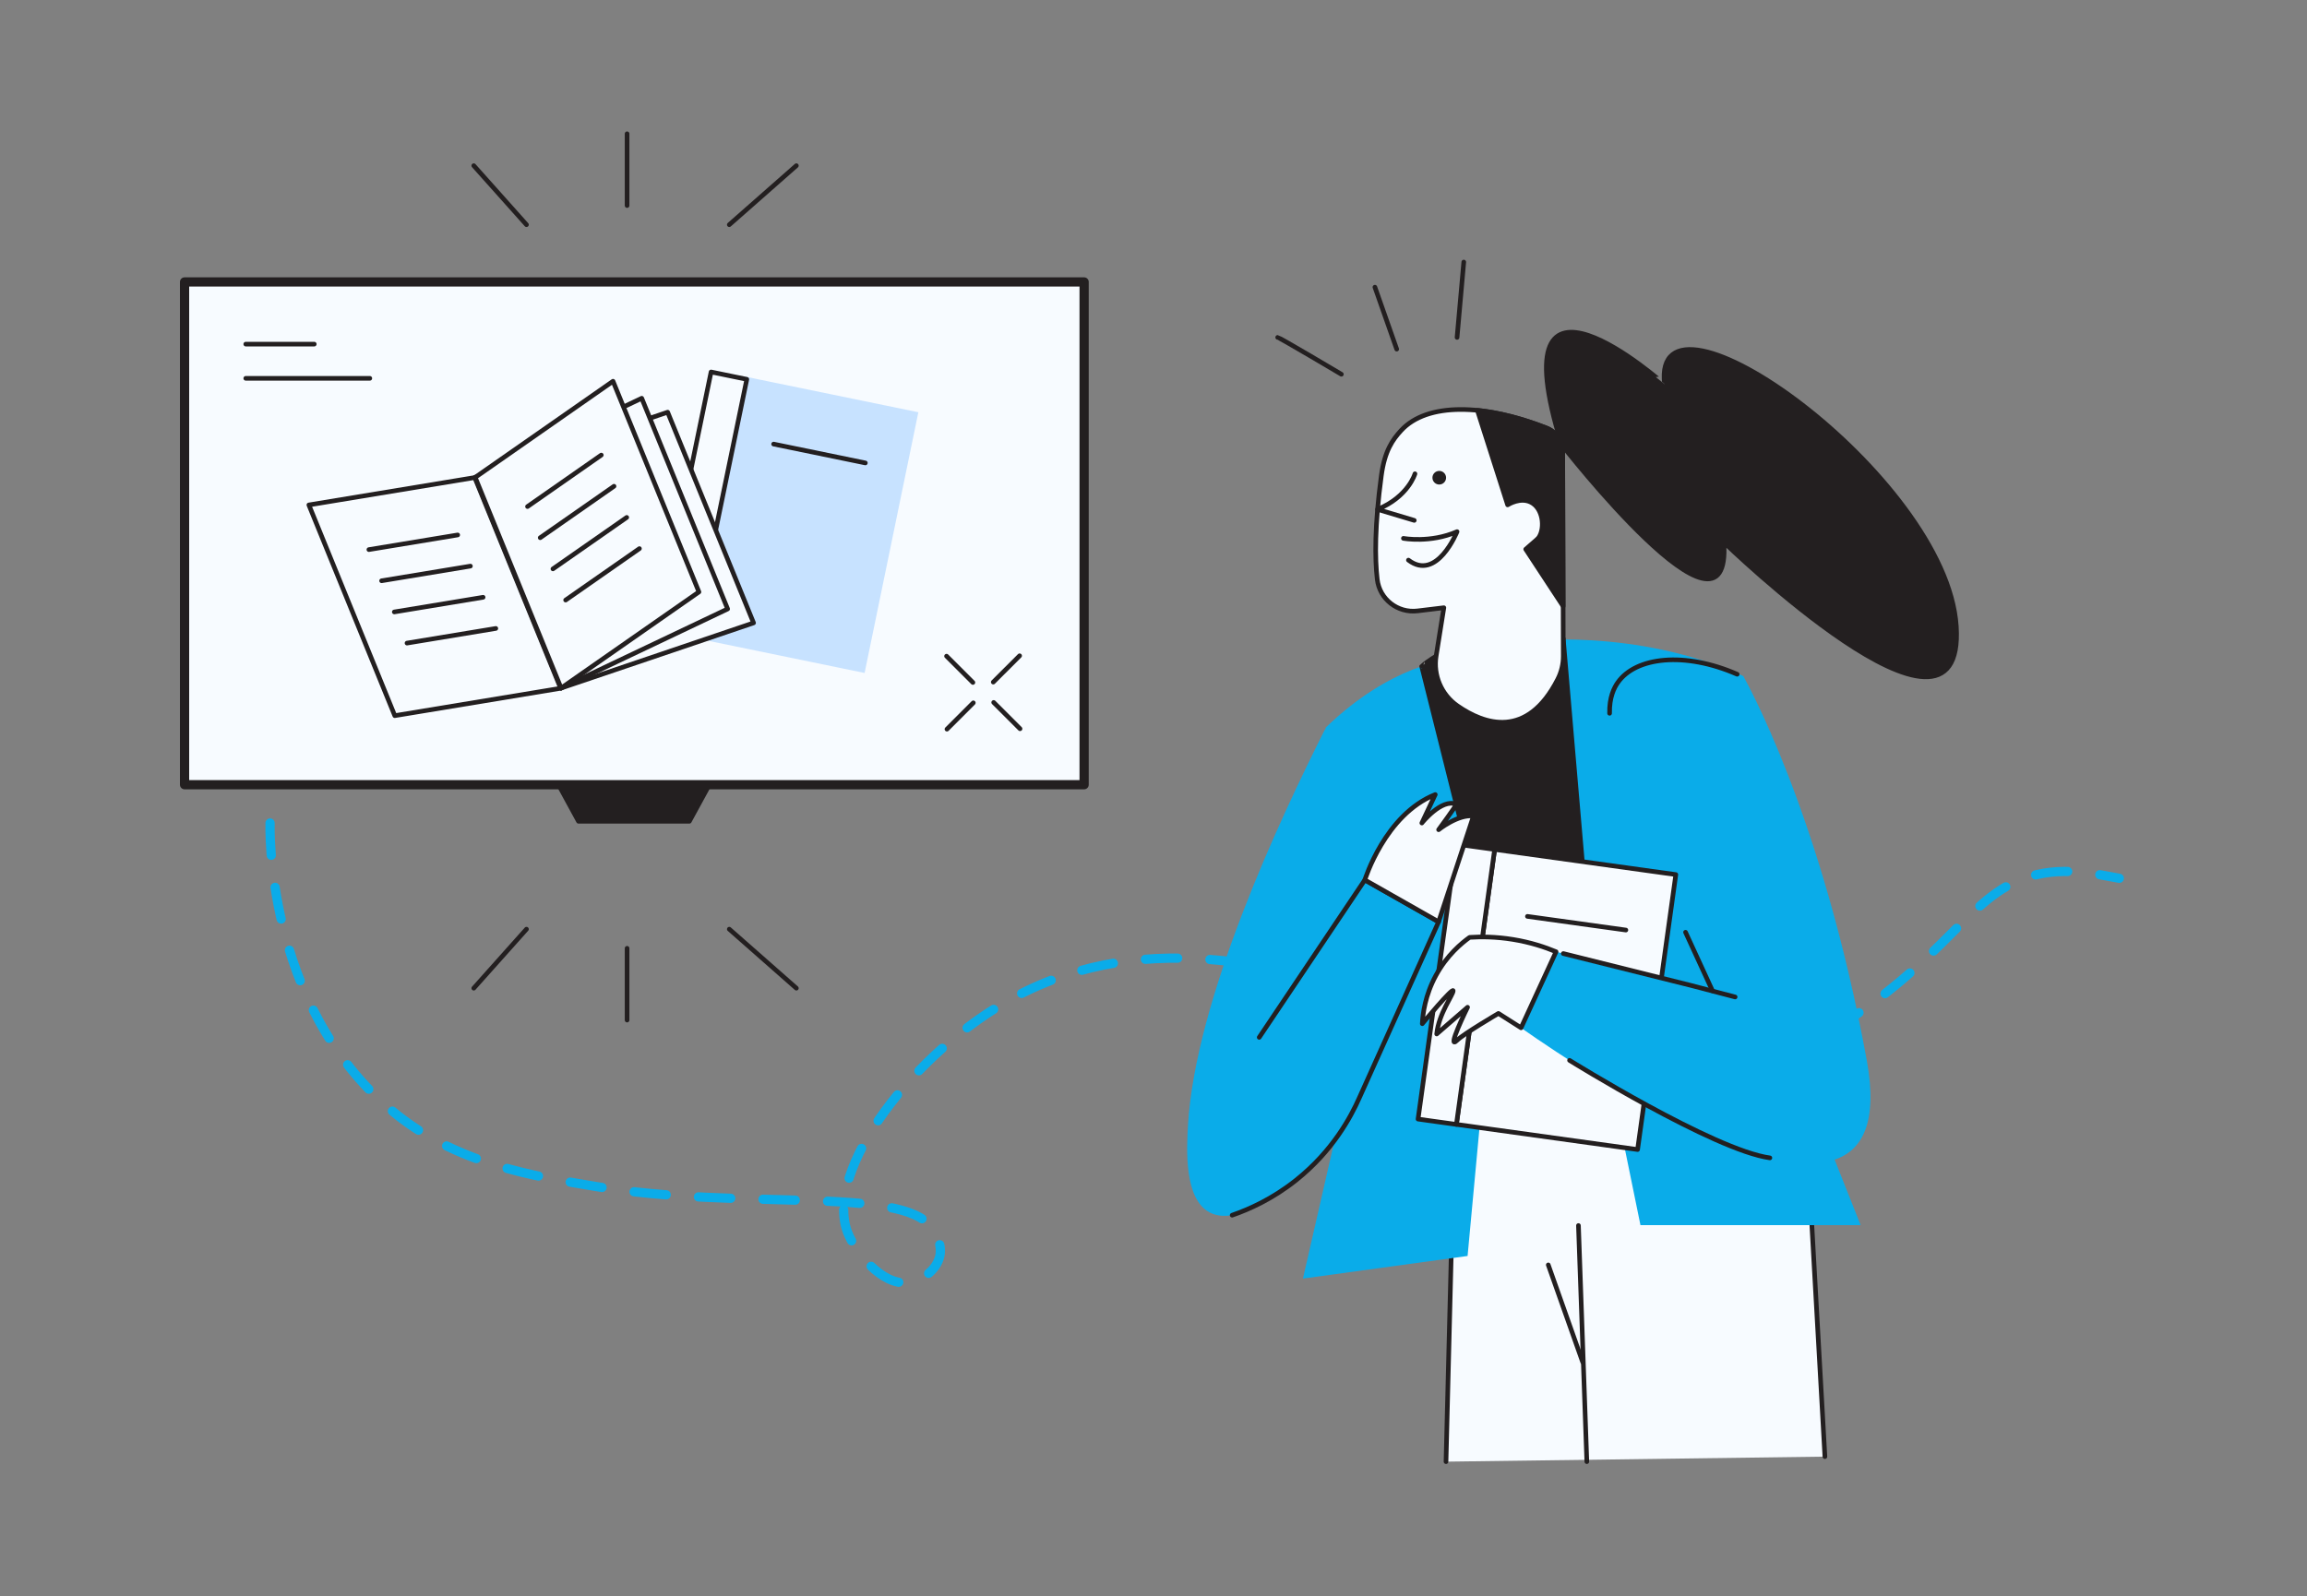 <?xml version="1.0" encoding="utf-8"?>
<svg xmlns="http://www.w3.org/2000/svg" width="500" height="346" viewBox="0 0 500 346" fill="none">
<rect x="0" y="0" width="500" height="346" fill="#808080" stroke="none"/>
<path d="M102.681 35.915L114.105 48.712" stroke="#231F20" stroke-miterlimit="10" stroke-linecap="round" stroke-linejoin="round"/>
<path d="M172.597 35.915L158.059 48.712" stroke="#231F20" stroke-miterlimit="10" stroke-linecap="round" stroke-linejoin="round"/>
<path d="M135.909 29V44.563" stroke="#231F20" stroke-miterlimit="10" stroke-linecap="round" stroke-linejoin="round"/>
<path d="M102.681 214.231L114.105 201.435" stroke="#231F20" stroke-miterlimit="10" stroke-linecap="round" stroke-linejoin="round"/>
<path d="M172.597 214.231L158.059 201.435" stroke="#231F20" stroke-miterlimit="10" stroke-linecap="round" stroke-linejoin="round"/>
<path d="M135.909 221.147V205.584" stroke="#231F20" stroke-miterlimit="10" stroke-linecap="round" stroke-linejoin="round"/>
<path d="M276.912 73.147C277.275 73.147 290.72 81.134 290.72 81.134" stroke="#231F20" stroke-miterlimit="10" stroke-linecap="round" stroke-linejoin="round"/>
<path d="M297.987 62.256L302.711 75.688" stroke="#231F20" stroke-miterlimit="10" stroke-linecap="round" stroke-linejoin="round"/>
<path d="M317.245 56.81L315.792 73.147" stroke="#231F20" stroke-miterlimit="10" stroke-linecap="round" stroke-linejoin="round"/>
<path d="M58.531 178.425C58.531 178.425 57.175 217.533 84.889 240.752C98.784 252.391 115.625 254.954 129.022 257.201C160.554 262.494 195.419 257.063 201.875 266.095C202.468 266.923 204.284 269.464 203.692 272.266C203.045 275.337 199.71 277.759 196.788 278.075C191.051 278.699 185.335 271.381 183.708 267.184C178.453 253.643 198.354 227.705 219.862 216.179C278.166 184.937 344.061 252.079 390.476 227.106C420.199 211.115 425.282 195.331 438.469 190.488C446.568 187.515 454.315 189.533 459.318 190.405" stroke="#0AACE9" stroke-width="2" stroke-miterlimit="10" stroke-linecap="round" stroke-linejoin="round" stroke-dasharray="7 7"/>
<path d="M395.515 315.784L390.944 234.743L383.525 231.926L350.096 238.823L315.213 244.995L313.396 316.873" fill="#F7FBFF"/>
<path d="M395.515 315.784L390.944 234.743L383.525 231.926L350.096 238.823L315.213 244.995L313.396 316.873" stroke="#231F20" stroke-miterlimit="10" stroke-linecap="round" stroke-linejoin="round"/>
<path d="M329.667 139.043C329.667 139.043 354.644 135.925 377.837 146.62L392.11 237.524L403.261 265.597H355.538L329.667 139.043Z" fill="#0AACE9"/>
<path d="M314.057 143.051C314.057 143.051 301.569 143.944 287.296 157.757L293.095 230.394L282.391 277.184L318.072 272.283L323.872 209.898L314.057 143.051Z" fill="#0AACE9"/>
<path d="M338.814 138.617L345.474 216.344L350.06 238.778L320.719 243.843L323.873 207.221L308.128 144.454C308.125 144.454 320.748 133.291 338.814 138.617Z" fill="#231F20" stroke="#231F20" stroke-miterlimit="10"/>
<path d="M338.811 142.248L338.691 97.977C338.684 95.687 337.292 93.614 335.156 92.779C321.661 87.493 309.303 87.207 303.675 93.313C301.825 95.32 300.103 97.723 299.376 103.132C297.919 113.965 297.966 121.047 298.493 125.6C298.991 129.898 302.922 132.958 307.221 132.439L312.929 131.749L311.261 142.19C310.593 146.39 312.388 150.598 315.883 153.023C321.719 157.077 330.948 160.279 337.608 147.261C338.404 145.715 338.811 143.991 338.811 142.248Z" fill="#F7FBFF" stroke="#231F20" stroke-miterlimit="10" stroke-linecap="round" stroke-linejoin="round"/>
<path d="M311.933 105.043C312.75 105.043 313.412 104.381 313.412 103.565C313.412 102.749 312.75 102.088 311.933 102.088C311.116 102.088 310.454 102.749 310.454 103.565C310.454 104.381 311.116 105.043 311.933 105.043Z" fill="#231F20"/>
<path d="M320.201 88.957C320.201 88.961 320.201 88.961 320.201 88.961L326.752 109.453C327.007 109.294 329.499 107.783 331.727 108.854C334.441 110.161 334.848 114.39 333.562 116.427C333.344 116.768 333.169 116.913 330.669 119.07L338.783 131.427L338.689 97.985C338.682 95.695 337.29 93.622 335.157 92.787C329.881 90.718 324.787 89.414 320.201 88.957Z" fill="#231F20" stroke="#231F20" stroke-miterlimit="10" stroke-linecap="round" stroke-linejoin="round"/>
<path d="M306.666 102.711C306.666 102.711 305.249 107.652 298.563 110.429L306.514 112.814" stroke="#231F20" stroke-miterlimit="10" stroke-linecap="round" stroke-linejoin="round"/>
<path d="M338.445 96.359C338.445 96.359 375.424 143.918 373.614 117.548C373.614 117.548 426.119 168.513 423.994 135.765C421.868 103.016 357.648 57.591 360.762 83.344C360.759 83.348 324.172 50.643 338.445 96.359Z" fill="#231F20" stroke="#231F20" stroke-miterlimit="10" stroke-linecap="round" stroke-linejoin="round"/>
<path d="M350.185 238.86C340.371 240.642 330.56 242.425 320.746 244.207C321.287 237.662 321.833 231.116 322.374 224.571C330.455 222.948 338.536 221.322 346.617 219.699C347.805 226.085 348.997 232.474 350.185 238.86Z" fill="#F7FBFF" stroke="#231F20" stroke-miterlimit="10" stroke-linecap="round" stroke-linejoin="round"/>
<path d="M363.205 189.603L323.936 184.152L315.647 243.759L354.917 249.209L363.205 189.603Z" fill="#F7FBFF" stroke="#231F20" stroke-miterlimit="10" stroke-linecap="round" stroke-linejoin="round"/>
<path d="M331.042 198.665L352.379 201.627" stroke="#231F20" stroke-miterlimit="10" stroke-linecap="round" stroke-linejoin="round"/>
<path d="M323.935 184.154L315.625 183.001L307.337 242.608L315.647 243.761L323.935 184.154Z" fill="#F7FBFF" stroke="#231F20" stroke-miterlimit="10" stroke-linecap="round" stroke-linejoin="round"/>
<path d="M377.841 146.62C377.841 146.62 394.791 176.033 404.602 229.953C414.413 283.872 329.67 222.823 329.67 222.823L337.254 206.334L371.151 214.8C367.899 201.404 364.647 188.009 361.395 174.617C351.236 165.538 351.806 151.797 358.256 146.435C362.845 142.613 370.875 142.678 377.841 146.62Z" fill="#0AACE9"/>
<path d="M337.25 206.331C334.877 205.34 331.713 204.276 327.883 203.659C324.22 203.067 321.012 203.049 318.515 203.212C316.76 204.465 313.603 207.068 311.212 211.457C308.857 215.784 308.367 219.781 308.258 221.93C308.258 221.93 314.947 213.907 314.947 214.8C314.947 215.693 311.826 219.701 311.379 224.159L318.068 218.365C318.068 218.365 313.294 228.036 315.837 225.495C317.175 224.159 324.758 219.701 324.758 219.701L329.663 222.819L337.25 206.331Z" fill="#F7FBFF" stroke="#231F20" stroke-miterlimit="10" stroke-linecap="round" stroke-linejoin="round"/>
<path d="M376.058 216.135L366.466 213.626L338.814 206.722" stroke="#231F20" stroke-miterlimit="10" stroke-linecap="round" stroke-linejoin="round"/>
<path d="M365.309 202.107L371.148 214.799" stroke="#231F20" stroke-miterlimit="10" stroke-linecap="round" stroke-linejoin="round"/>
<path d="M340.172 229.877C340.172 229.877 371.487 249.36 383.586 251.019" stroke="#231F20" stroke-miterlimit="10" stroke-linecap="round" stroke-linejoin="round"/>
<path d="M348.848 154.637C348.772 151.159 349.833 149.086 350.632 147.954C354.56 142.392 365.145 141.209 376.503 146.171" stroke="#231F20" stroke-miterlimit="10" stroke-linecap="round" stroke-linejoin="round"/>
<path d="M343.917 316.872L342.101 265.686" stroke="#231F20" stroke-miterlimit="10" stroke-linecap="round" stroke-linejoin="round"/>
<path d="M335.56 274.219L343.009 295.274" stroke="#231F20" stroke-miterlimit="10" stroke-linecap="round" stroke-linejoin="round"/>
<path d="M287.267 157.912C277.151 177.998 259.084 216.718 257.471 243.949C257.159 249.231 256.646 259.86 262.108 262.811C266.875 265.389 273.906 260.898 277.092 258.833C294.734 247.39 306.208 217.528 310.521 205.105C305.918 200.266 301.318 195.423 296.714 190.584C293.564 179.694 290.417 168.803 287.267 157.912Z" fill="#0AACE9"/>
<path d="M272.913 224.89C280.544 213.516 288.174 202.139 295.805 190.766C301.135 193.79 306.462 196.817 311.793 199.841C306.066 212.558 300.34 225.278 294.613 237.995C292.796 242.112 288.839 249.525 280.915 255.838C275.762 259.943 270.679 262.19 267.049 263.443" stroke="#231F20" stroke-miterlimit="10" stroke-linecap="round" stroke-linejoin="round"/>
<path d="M295.805 190.766C295.805 190.766 300.165 176.608 311.066 172.252L308.159 178.423C308.159 178.423 312.468 173.011 315.626 174.361C315.789 174.43 311.792 179.875 311.792 179.875C311.792 179.875 316.007 176.478 319.35 176.906L311.792 199.842L295.805 190.766Z" fill="#F7FBFF" stroke="#231F20" stroke-miterlimit="10" stroke-linecap="round" stroke-linejoin="round"/>
<path d="M304.163 116.71C304.163 116.71 309.976 117.799 315.79 115.258C315.79 115.258 311.43 126.149 305.253 121.429" stroke="#231F20" stroke-miterlimit="10" stroke-linecap="round" stroke-linejoin="round"/>
<path d="M149.406 178.048H125.377L120.98 169.983H153.806L149.406 178.048Z" fill="#231F20" stroke="#231F20" stroke-miterlimit="10" stroke-linecap="round" stroke-linejoin="round"/>
<path d="M234.963 61.124L40 61.124L40 170.118L234.963 170.118L234.963 61.124Z" fill="#F7FBFF" stroke="#231F20" stroke-width="2" stroke-miterlimit="10" stroke-linecap="round" stroke-linejoin="round"/>
<path d="M210.859 147.956L205.147 142.249" stroke="#231F20" stroke-miterlimit="10" stroke-linecap="round" stroke-linejoin="round"/>
<path d="M221.074 157.989L215.362 152.282" stroke="#231F20" stroke-miterlimit="10" stroke-linecap="round" stroke-linejoin="round"/>
<path d="M215.273 147.872L220.985 142.165" stroke="#231F20" stroke-miterlimit="10" stroke-linecap="round" stroke-linejoin="round"/>
<path d="M205.234 158.077L210.946 152.366" stroke="#231F20" stroke-miterlimit="10" stroke-linecap="round" stroke-linejoin="round"/>
<path d="M198.445 89.76L161.854 82.232L150.406 137.774L186.997 145.302L198.445 89.76Z" fill="#C7E2FF" stroke="#C7E2FF" stroke-miterlimit="10"/>
<path d="M167.669 96.273L187.549 100.361" stroke="#231F20" stroke-miterlimit="10" stroke-linecap="round" stroke-linejoin="round"/>
<path d="M161.857 82.233L154.112 80.64L142.664 136.181L150.409 137.774L161.857 82.233Z" fill="#F7FBFF" stroke="#231F20" stroke-miterlimit="10" stroke-linecap="round" stroke-linejoin="round"/>
<path d="M121.608 149.172L163.322 135.04L144.703 89.36L102.99 103.489L121.608 149.172Z" fill="#F7FBFF" stroke="#231F20" stroke-miterlimit="10" stroke-linecap="round" stroke-linejoin="round"/>
<path d="M121.608 149.174L157.704 132.017L139.082 86.338L102.99 103.491L121.608 149.174Z" fill="#F7FBFF" stroke="#231F20" stroke-miterlimit="10" stroke-linecap="round" stroke-linejoin="round"/>
<path d="M121.511 149.213L85.561 155.149L66.942 109.466L102.889 103.53L121.511 149.213Z" fill="#F7FBFF" stroke="#231F20" stroke-miterlimit="10" stroke-linecap="round" stroke-linejoin="round"/>
<path d="M79.95 119.149L99.197 115.973" stroke="#231F20" stroke-miterlimit="10" stroke-linecap="round" stroke-linejoin="round"/>
<path d="M82.704 125.908L101.951 122.728" stroke="#231F20" stroke-miterlimit="10" stroke-linecap="round" stroke-linejoin="round"/>
<path d="M85.458 132.663L104.705 129.486" stroke="#231F20" stroke-miterlimit="10" stroke-linecap="round" stroke-linejoin="round"/>
<path d="M88.214 139.418L107.461 136.241" stroke="#231F20" stroke-miterlimit="10" stroke-linecap="round" stroke-linejoin="round"/>
<path d="M121.608 149.173L151.483 128.332L132.861 82.649L102.99 103.491L121.608 149.173Z" fill="#F7FBFF" stroke="#231F20" stroke-miterlimit="10" stroke-linecap="round" stroke-linejoin="round"/>
<path d="M130.32 98.655L114.329 109.815" stroke="#231F20" stroke-miterlimit="10" stroke-linecap="round" stroke-linejoin="round"/>
<path d="M133.076 105.414L117.081 116.574" stroke="#231F20" stroke-miterlimit="10" stroke-linecap="round" stroke-linejoin="round"/>
<path d="M135.832 112.171L119.837 123.33" stroke="#231F20" stroke-miterlimit="10" stroke-linecap="round" stroke-linejoin="round"/>
<path d="M138.586 118.931L122.591 130.09" stroke="#231F20" stroke-miterlimit="10" stroke-linecap="round" stroke-linejoin="round"/>
<path d="M53.263 74.601H68.11" stroke="#231F20" stroke-miterlimit="10" stroke-linecap="round" stroke-linejoin="round"/>
<path d="M53.263 82.017H80.152" stroke="#231F20" stroke-miterlimit="10" stroke-linecap="round" stroke-linejoin="round"/>
</svg>